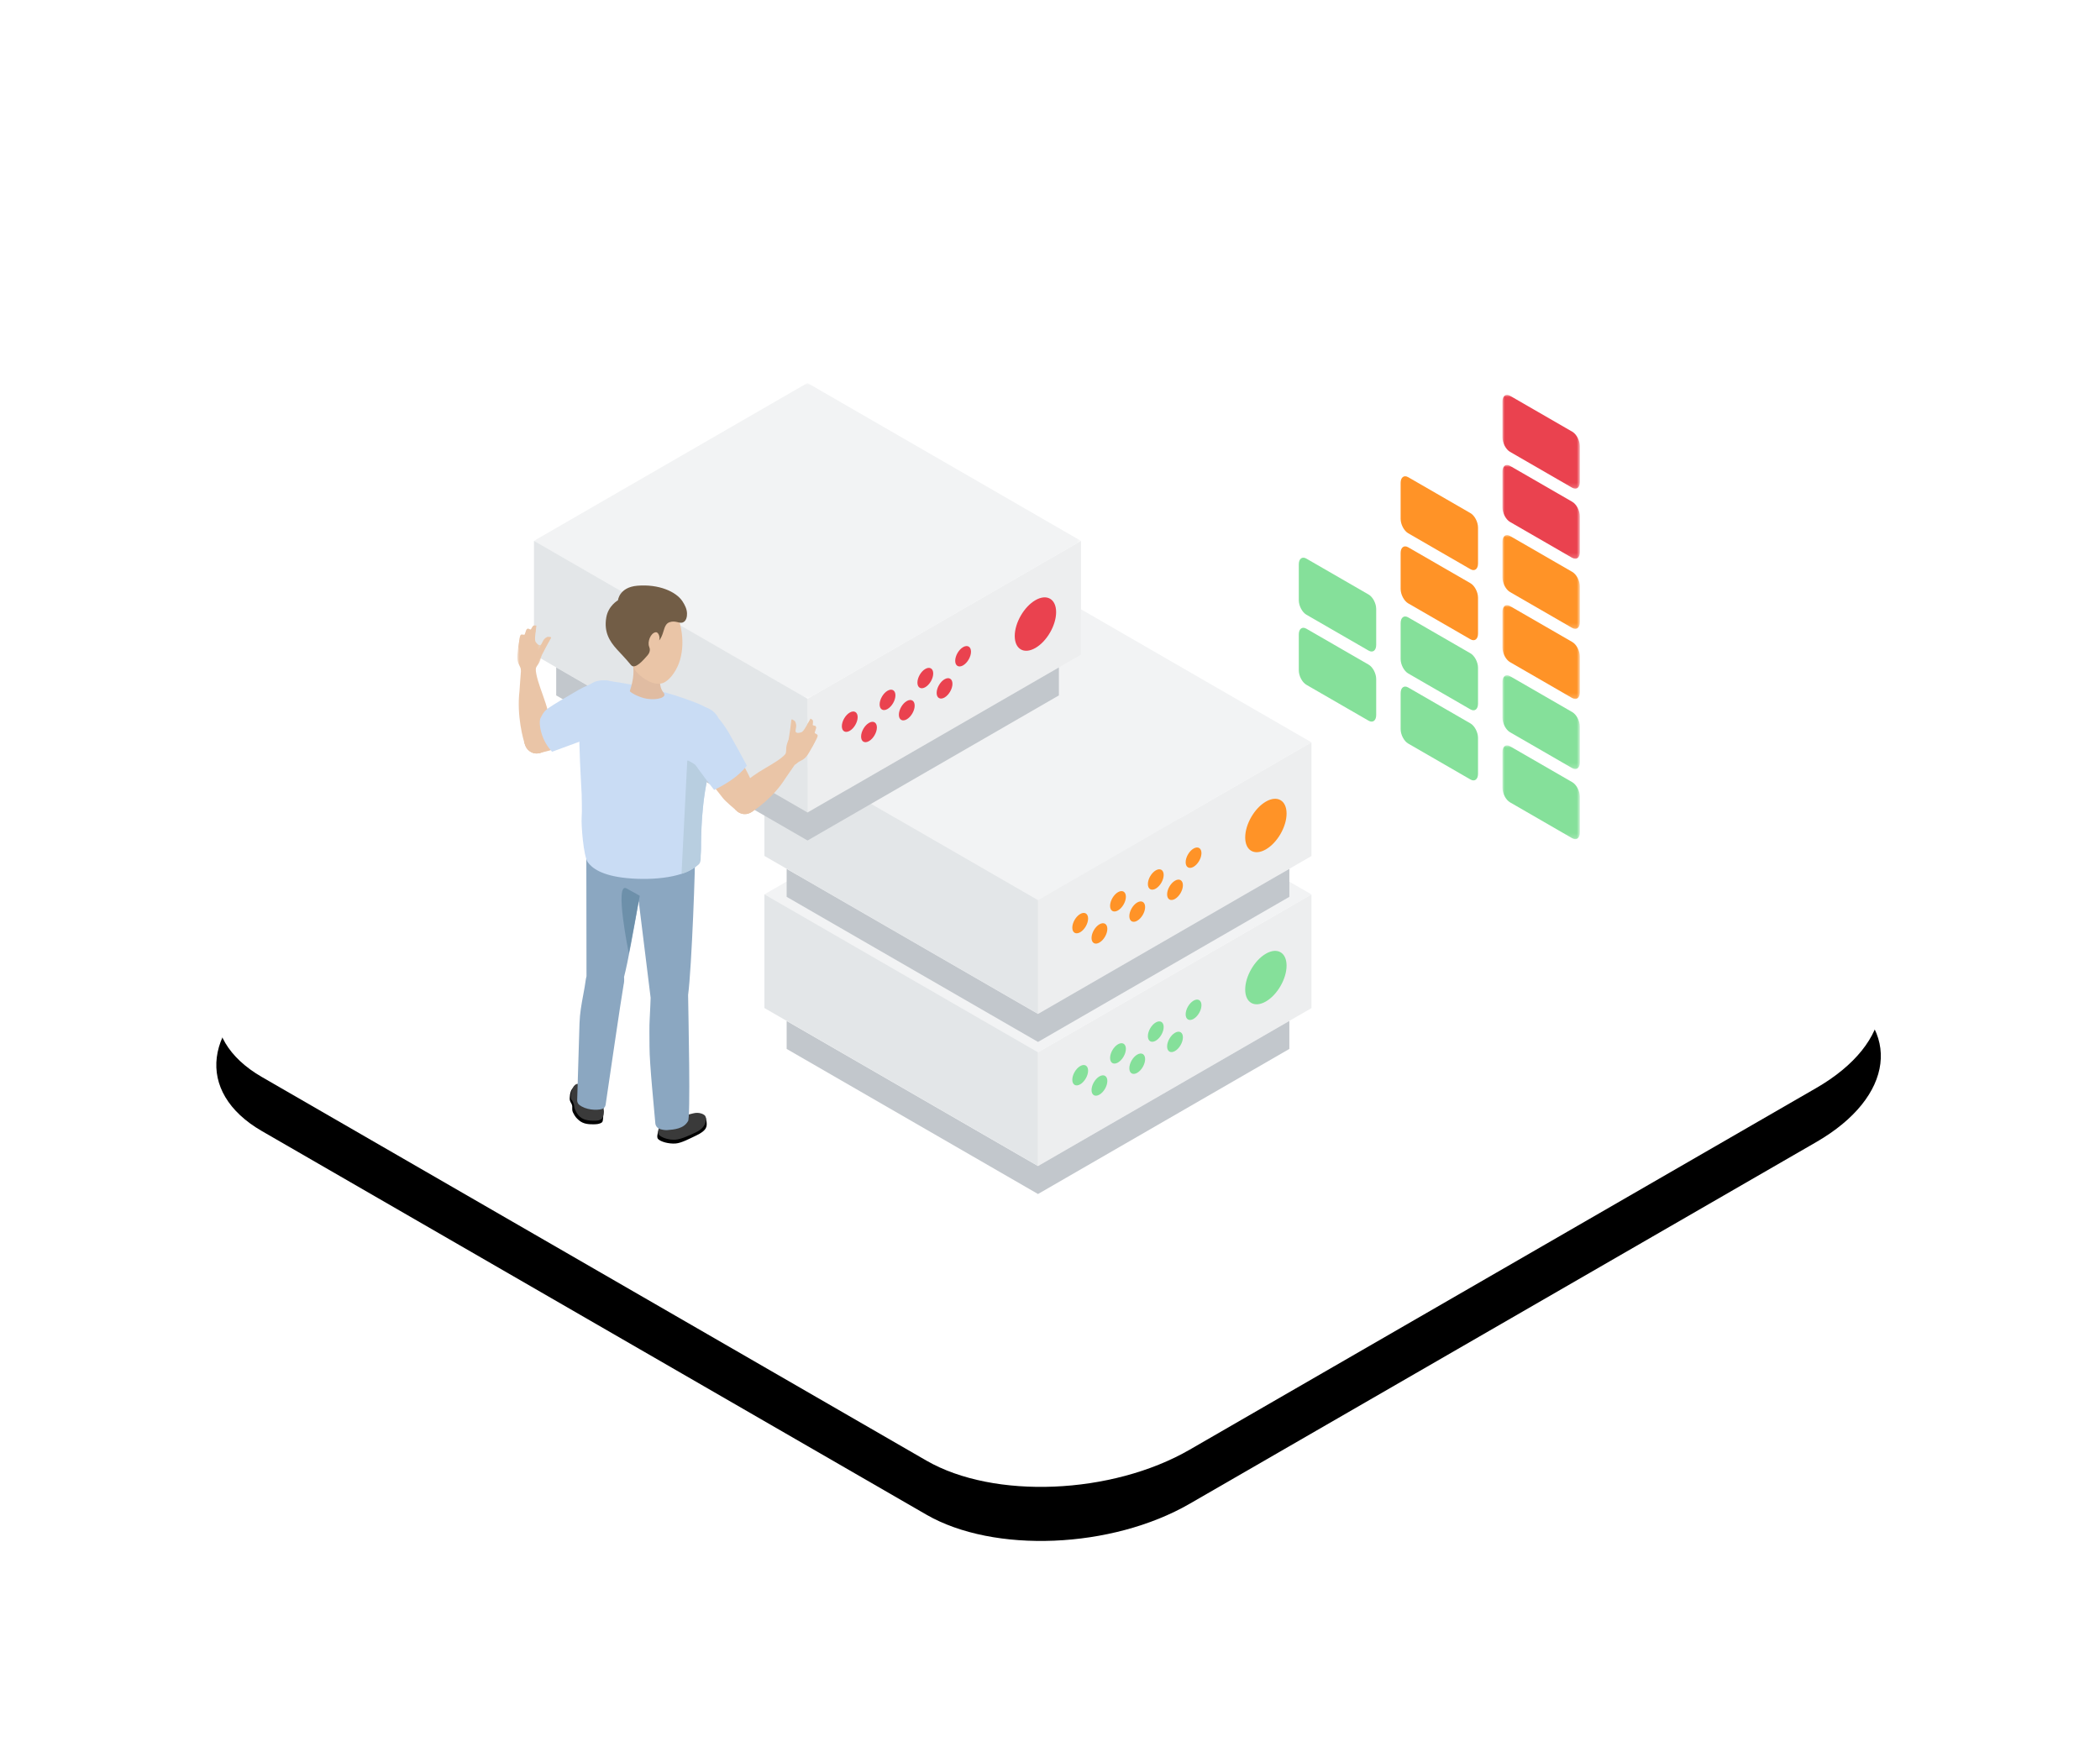 <svg xmlns="http://www.w3.org/2000/svg" xmlns:xlink="http://www.w3.org/1999/xlink" width="466" height="390" viewBox="0 0 466 390"><defs><polygon id="c" points="0 0 17.173 0 17.173 20.827 0 20.827"/><polygon id="e" points="0 0 17.173 0 17.173 20.827 0 20.827"/><polygon id="g" points="0 0 17.173 0 17.173 20.827 0 20.827"/><polygon id="i" points="0 0 17.173 0 17.173 20.827 0 20.827"/><polygon id="k" points="0 0 17.173 0 17.173 20.827 0 20.827"/><polygon id="m" points="0 0 17.173 0 17.173 20.827 0 20.827"/><polygon id="o" points="0 0 121.415 0 121.415 70.099 0 70.099"/><polygon id="q" points="0 0 5.479 0 5.479 9.732 0 9.732"/><filter id="b" width="142.2%" height="173.2%" x="-21.1%" y="-30.9%" filterUnits="objectBoundingBox"><feOffset dy="12" in="SourceAlpha" result="shadowOffsetOuter1"/><feGaussianBlur in="shadowOffsetOuter1" result="shadowBlurOuter1" stdDeviation="24"/><feColorMatrix in="shadowBlurOuter1" values="0 0 0 0 0.216 0 0 0 0 0.561 0 0 0 0 0.749 0 0 0 0.15 0"/></filter><path id="a" d="M153.368,125.007 L14.309,205.291 C-2.987,215.275 -4.867,230.382 10.11,239.028 L10.11,239.028 L157.566,324.162 C172.544,332.809 198.706,331.726 215.999,321.742 L215.999,321.742 L355.063,241.455 C372.356,231.467 374.234,216.364 359.256,207.717 L359.256,207.717 L211.8,122.584 C205.013,118.667 195.931,116.744 186.418,116.744 L186.418,116.744 C174.937,116.744 162.824,119.542 153.368,125.007"/></defs><g fill="none" fill-rule="evenodd" transform="translate(48)"><rect width="370" height="360"/><use xlink:href="#a" fill="#000" filter="url(#b)"/><use xlink:href="#a" fill="#FFF"/><g transform="translate(66.79 85)"><path fill="#85E09A" d="M188.917 74.956 175.097 66.978C174.171 66.443 173.42 65.008 173.42 63.774L173.42 55.8C173.42 54.564 174.171 53.997 175.097 54.532L188.917 62.51C189.843 63.045 190.594 64.48 190.594 65.714L190.594 73.688C190.594 74.923 189.843 75.49 188.917 74.956M188.917 59.399 175.097 51.42C174.171 50.885 173.42 49.451 173.42 48.216L173.42 40.242C173.42 39.007 174.171 38.439 175.097 38.974L188.917 46.953C189.843 47.487 190.594 48.922 190.594 50.157L190.594 58.131C190.594 59.365 189.843 59.933 188.917 59.399M211.513 88.002 197.694 80.024C196.767 79.489 196.017 78.054 196.017 76.82L196.017 68.846C196.017 67.61 196.767 67.043 197.694 67.578L211.513 75.556C212.439 76.09 213.19 77.526 213.19 78.76L213.19 86.734C213.19 87.969 212.439 88.536 211.513 88.002M211.513 72.445 197.694 64.466C196.767 63.931 196.017 62.497 196.017 61.262L196.017 53.288C196.017 52.053 196.767 51.485 197.694 52.02L211.513 59.999C212.439 60.534 213.19 61.968 213.19 63.203L213.19 71.177C213.19 72.411 212.439 72.979 211.513 72.445"/><path fill="#FF9327" d="M211.513 56.887 197.694 48.909C196.767 48.374 196.017 46.939 196.017 45.705L196.017 37.731C196.017 36.495 196.767 35.928 197.694 36.463L211.513 44.441C212.439 44.976 213.19 46.411 213.19 47.645L213.19 55.619C213.19 56.854 212.439 57.421 211.513 56.887M211.513 41.33 197.694 33.351C196.767 32.816 196.017 31.382 196.017 30.147L196.017 22.173C196.017 20.938 196.767 20.37 197.694 20.905L211.513 28.884C212.439 29.418 213.19 30.853 213.19 32.088L213.19 40.062C213.19 41.296 212.439 41.864 211.513 41.33"/><g transform="translate(218.613 80.422)"><mask id="d" fill="#fff"><use xlink:href="#c"/></mask><path fill="#85E09A" d="M15.496,20.626 L1.677,12.647 C0.75,12.112 -4.83642062e-14,10.678 -4.83642062e-14,9.443 L-4.83642062e-14,1.469 C-4.83642062e-14,0.234 0.75,-0.334 1.677,0.202 L15.496,8.18 C16.423,8.714 17.173,10.149 17.173,11.384 L17.173,19.358 C17.173,20.593 16.423,21.16 15.496,20.626" mask="url(#d)"/></g><g transform="translate(218.613 64.865)"><mask id="f" fill="#fff"><use xlink:href="#e"/></mask><path fill="#85E09A" d="M15.496,20.626 L1.677,12.647 C0.75,12.112 -4.83642062e-14,10.678 -4.83642062e-14,9.443 L-4.83642062e-14,1.469 C-4.83642062e-14,0.234 0.75,-0.334 1.677,0.202 L15.496,8.18 C16.423,8.715 17.173,10.149 17.173,11.384 L17.173,19.358 C17.173,20.593 16.423,21.16 15.496,20.626" mask="url(#f)"/></g><g transform="translate(218.613 49.307)"><mask id="h" fill="#fff"><use xlink:href="#g"/></mask><path fill="#FF9327" d="M15.496,20.626 L1.677,12.647 C0.75,12.112 -4.83642062e-14,10.678 -4.83642062e-14,9.443 L-4.83642062e-14,1.469 C-4.83642062e-14,0.234 0.75,-0.334 1.677,0.202 L15.496,8.18 C16.423,8.715 17.173,10.149 17.173,11.384 L17.173,19.358 C17.173,20.593 16.423,21.16 15.496,20.626" mask="url(#h)"/></g><g transform="translate(218.613 33.75)"><mask id="j" fill="#fff"><use xlink:href="#i"/></mask><path fill="#FF9327" d="M15.496,20.626 L1.677,12.647 C0.75,12.112 -4.83642062e-14,10.678 -4.83642062e-14,9.443 L-4.83642062e-14,1.469 C-4.83642062e-14,0.234 0.75,-0.334 1.677,0.202 L15.496,8.18 C16.423,8.714 17.173,10.149 17.173,11.384 L17.173,19.358 C17.173,20.593 16.423,21.16 15.496,20.626" mask="url(#j)"/></g><g transform="translate(218.613 18.192)"><mask id="l" fill="#fff"><use xlink:href="#k"/></mask><path fill="#EA424F" d="M15.496,20.626 L1.677,12.647 C0.75,12.112 -4.83642062e-14,10.678 -4.83642062e-14,9.443 L-4.83642062e-14,1.469 C-4.83642062e-14,0.234 0.75,-0.334 1.677,0.202 L15.496,8.18 C16.423,8.715 17.173,10.149 17.173,11.384 L17.173,19.358 C17.173,20.593 16.423,21.16 15.496,20.626" mask="url(#l)"/></g><g transform="translate(218.613 2.635)"><mask id="n" fill="#fff"><use xlink:href="#m"/></mask><path fill="#EA424F" d="M15.496,20.626 L1.677,12.647 C0.75,12.112 -4.83642062e-14,10.678 -4.83642062e-14,9.443 L-4.83642062e-14,1.469 C-4.83642062e-14,0.234 0.75,-0.334 1.677,0.202 L15.496,8.18 C16.423,8.714 17.173,10.149 17.173,11.384 L17.173,19.358 C17.173,20.593 16.423,21.16 15.496,20.626" mask="url(#n)"/></g><polygon fill="#F2F3F4" points="115.519 148.559 176.227 113.509 115.52 78.46 54.812 113.51"/><polygon fill="#EDEEEF" points="115.52 173.795 176.228 138.745 176.228 113.51 115.52 148.56"/><polygon fill="#F2F3F4" points="115.519 114.804 176.227 79.754 115.52 44.705 54.812 79.755"/><polygon fill="#EDEEEF" points="115.52 140.04 176.228 104.99 176.228 79.755 115.52 114.805"/><path fill="#85E09A" d="M148.313 140.121C148.313 141.239 149.097 141.692 150.066 141.133 151.034 140.574 151.819 139.215 151.819 138.097 151.819 136.979 151.034 136.525 150.066 137.084 149.097 137.643 148.313 139.003 148.313 140.121M144.197 147.25C144.197 148.368 144.981 148.82 145.95 148.262 146.918 147.703 147.703 146.344 147.703 145.226 147.703 144.108 146.918 143.654 145.95 144.213 144.981 144.772 144.197 146.132 144.197 147.25M139.929 144.962C139.929 146.08 140.713 146.532 141.681 145.974 142.649 145.415 143.435 144.055 143.435 142.937 143.435 141.82 142.649 141.366 141.681 141.925 140.713 142.484 139.929 143.844 139.929 144.962M135.813 152.09C135.813 153.208 136.597 153.661 137.565 153.103 138.534 152.544 139.319 151.184 139.319 150.066 139.319 148.948 138.534 148.495 137.565 149.054 136.597 149.613 135.813 150.972 135.813 152.09M131.544 149.802C131.544 150.92 132.329 151.373 133.297 150.814 134.265 150.256 135.051 148.896 135.051 147.778 135.051 146.66 134.265 146.207 133.297 146.766 132.329 147.325 131.544 148.684 131.544 149.802M127.428 156.931C127.428 158.049 128.213 158.502 129.181 157.944 130.149 157.385 130.935 156.025 130.935 154.907 130.935 153.789 130.149 153.335 129.181 153.894 128.213 154.453 127.428 155.813 127.428 156.931M123.16 154.643C123.16 155.761 123.945 156.214 124.913 155.655 125.881 155.096 126.666 153.737 126.666 152.619 126.666 151.501 125.881 151.047 124.913 151.606 123.945 152.165 123.16 153.525 123.16 154.643M161.526 134.616C161.526 137.543 163.582 138.73 166.117 137.266 168.653 135.803 170.708 132.242 170.708 129.315 170.708 126.387 168.653 125.2 166.117 126.664 163.582 128.128 161.526 131.688 161.526 134.616"/><polygon fill="#C2C7CC" points="115.548 173.787 171.324 141.585 171.324 147.798 115.548 180 59.772 147.798 59.772 141.585"/><path fill="#FF9327" d="M148.313 106.366C148.313 107.484 149.097 107.937 150.066 107.378 151.034 106.819 151.819 105.46 151.819 104.342 151.819 103.224 151.034 102.77 150.066 103.329 149.097 103.888 148.313 105.248 148.313 106.366M144.197 113.495C144.197 114.613 144.981 115.065 145.95 114.507 146.918 113.948 147.703 112.588 147.703 111.47 147.703 110.352 146.918 109.899 145.95 110.458 144.981 111.017 144.197 112.377 144.197 113.495M139.929 111.206C139.929 112.324 140.713 112.777 141.681 112.219 142.649 111.66 143.435 110.3 143.435 109.182 143.435 108.064 142.649 107.611 141.681 108.17 140.713 108.729 139.929 110.088 139.929 111.206M135.813 118.335C135.813 119.453 136.597 119.906 137.565 119.347 138.534 118.789 139.319 117.429 139.319 116.311 139.319 115.193 138.534 114.74 137.565 115.299 136.597 115.858 135.813 117.217 135.813 118.335M131.544 116.047C131.544 117.165 132.329 117.618 133.297 117.06 134.265 116.501 135.051 115.141 135.051 114.023 135.051 112.905 134.265 112.451 133.297 113.01 132.329 113.569 131.544 114.929 131.544 116.047M127.428 123.176C127.428 124.294 128.213 124.747 129.181 124.188 130.149 123.629 130.935 122.27 130.935 121.152 130.935 120.034 130.149 119.58 129.181 120.139 128.213 120.698 127.428 122.058 127.428 123.176M123.16 120.888C123.16 122.006 123.945 122.458 124.913 121.9 125.881 121.341 126.666 119.982 126.666 118.864 126.666 117.746 125.881 117.292 124.913 117.851 123.945 118.41 123.16 119.77 123.16 120.888M161.526 100.86C161.526 103.788 163.582 104.975 166.117 103.511 168.653 102.047 170.708 98.487 170.708 95.56 170.708 92.632 168.653 91.445 166.117 92.908 163.582 94.373 161.526 97.933 161.526 100.86"/><polygon fill="#C2C7CC" points="115.548 140.032 171.324 107.83 171.324 114.042 115.548 146.245 59.772 114.042 59.772 107.83"/><polygon fill="#E3E6E8" points="54.84 138.723 115.548 173.773 115.548 148.538 54.84 113.489"/><polygon fill="#E3E6E8" points="54.84 104.968 115.548 140.018 115.548 114.783 54.84 79.733"/><g transform="translate(3.673)"><mask id="p" fill="#fff"><use xlink:href="#o"/></mask><polygon fill="#F2F3F4" points="60.707 70.099 121.415 35.049 60.709 0 0 35.05" mask="url(#p)"/></g><polygon fill="#EDEEEF" points="64.381 95.335 125.089 60.285 125.089 35.05 64.381 70.1"/><polygon fill="#E3E6E8" points="3.701 60.263 64.409 95.313 64.409 70.077 3.701 35.028"/><path fill="#EA424F" d="M97.174 61.661C97.174 62.779 97.958 63.231 98.926 62.673 99.895 62.114 100.68 60.755 100.68 59.637 100.68 58.519 99.895 58.065 98.926 58.624 97.958 59.183 97.174 60.543 97.174 61.661M93.058 68.79C93.058 69.908 93.842 70.36 94.811 69.802 95.779 69.243 96.564 67.883 96.564 66.765 96.564 65.647 95.779 65.194 94.811 65.753 93.842 66.312 93.058 67.672 93.058 68.79M88.789 66.501C88.789 67.619 89.574 68.072 90.542 67.514 91.51 66.955 92.296 65.595 92.296 64.477 92.296 63.359 91.51 62.906 90.542 63.465 89.574 64.024 88.789 65.383 88.789 66.501M84.674 73.63C84.674 74.748 85.458 75.201 86.426 74.643 87.394 74.084 88.18 72.724 88.18 71.606 88.18 70.488 87.394 70.035 86.426 70.594 85.458 71.153 84.674 72.512 84.674 73.63M80.405 71.342C80.405 72.46 81.19 72.913 82.158 72.354 83.126 71.795 83.911 70.436 83.911 69.318 83.911 68.2 83.126 67.746 82.158 68.305 81.19 68.864 80.405 70.224 80.405 71.342M76.289 78.471C76.289 79.589 77.074 80.041 78.042 79.483 79.01 78.924 79.796 77.565 79.796 76.447 79.796 75.329 79.01 74.875 78.042 75.434 77.074 75.993 76.289 77.353 76.289 78.471M72.021 76.183C72.021 77.301 72.805 77.753 73.774 77.195 74.742 76.636 75.527 75.276 75.527 74.158 75.527 73.04 74.742 72.587 73.774 73.146 72.805 73.705 72.021 75.065 72.021 76.183M110.387 56.155C110.387 59.083 112.443 60.27 114.978 58.806 117.514 57.342 119.569 53.781 119.569 50.855 119.569 47.927 117.514 46.74 114.978 48.203 112.443 49.668 110.387 53.228 110.387 56.155"/><polygon fill="#C2C7CC" points="64.409 95.327 120.185 63.125 120.185 69.337 64.409 101.54 8.633 69.337 8.633 63.125"/><path fill="#EAC5A7" d="M25.881,109.527 C26.244,112.785 29.179,115.131 32.437,114.768 C35.694,114.405 38.041,111.469 37.678,108.212 C37.315,104.954 34.38,102.607 31.122,102.971 C27.864,103.334 25.517,106.269 25.881,109.527"/><path fill="#E0BCA2" d="M17.362,105.124 C17.726,108.382 20.661,110.728 23.919,110.365 C27.177,110.002 29.523,107.066 29.16,103.808 C28.797,100.551 25.861,98.204 22.603,98.567 C19.346,98.931 16.999,101.866 17.362,105.124"/><path fill="#000" d="M41.997,163.928 L41.822,163.007 C41.822,163.007 41.715,163.141 41.578,163.328 C41.011,162.815 39.961,162.291 39.009,162.548 C37.658,162.913 37.294,162.962 35.921,162.962 C34.274,162.963 33.264,163.046 32.429,163.945 C31.593,164.845 30.702,167.178 31.219,167.765 C31.776,168.397 33.595,168.9 35.13,168.788 C36.446,168.692 38.317,167.66 39.557,167.086 C42.267,165.833 42.083,164.879 41.997,163.928"/><path fill="#3A3A3A" d="M39.6,166.329 C38.362,166.908 36.421,167.843 35.104,167.939 C33.57,168.051 31.946,167.455 31.389,166.823 C30.871,166.236 31.77,164.384 32.161,163.433 C32.626,162.303 34.282,162.519 35.929,162.518 C37.301,162.518 37.665,162.469 39.016,162.103 C40.385,161.733 41.611,162.324 41.771,162.805 C41.992,163.477 41.996,165.211 39.6,166.329"/><path fill="#EAC5A7" d="M36.117,161.992 C36.118,162.713 36.215,163.895 35.488,164.352 C35.488,164.352 32.968,165.281 32.445,163.91 C32.269,163.448 31.861,161.152 31.791,160.464 C31.719,159.76 35.941,158.677 36.054,159.153 C36.123,159.445 36.117,160.988 36.117,161.992"/><path fill="#000" d="M12.155,156.705 L12.705,155.997 C12.705,155.997 13.103,156.078 13.073,156.247 C13.833,156.305 14.375,156.748 14.879,157.402 C15.595,158.33 15.823,158.556 16.805,159.314 C17.985,160.225 19.306,160.925 19.158,161.82 C19.012,162.699 19.119,163.822 18.79,164.088 C18.305,164.482 17.538,164.535 16.821,164.528 C15.959,164.519 14.677,164.521 13.655,163.617 C13.116,163.14 12.829,162.844 12.378,161.938 C12.002,161.186 12.351,160.783 12.102,160.141 C11.959,159.771 11.844,159.749 11.682,159.249 C11.534,158.791 11.71,157.206 12.155,156.705"/><path fill="#3A3A3A" d="M11.866,158.672 C11.887,159.085 12.167,159.117 12.381,159.625 C12.736,160.473 12.527,160.528 12.758,161.124 C13.065,161.921 13.428,162.446 13.911,162.874 C14.933,163.777 16.547,163.741 17.384,163.735 C17.762,163.732 18.458,163.639 18.803,163.222 C19.165,162.786 19.169,162.017 19.174,161.627 C19.186,160.682 19.153,160.18 19.048,159.167 C18.943,158.157 16.476,157.926 15.761,156.998 C15.036,156.057 14.572,155.319 13.204,155.578 C12.558,155.699 11.788,157.073 11.866,158.672"/><path fill="#EAC5A7" d="M14.636 157.503C14.635 158.224 14.538 159.405 15.266 159.863 15.266 159.863 17.786 160.792 18.308 159.421 18.484 158.959 18.893 156.663 18.963 155.975 19.034 155.271 14.812 154.188 14.7 154.664 14.631 154.956 14.637 156.499 14.636 157.503M35.296 133.056C37.239 133.911 38.12 136.18 37.265 138.122 36.409 140.065 34.142 140.946 32.199 140.09 30.257 139.235 29.375 136.968 30.231 135.025 31.086 133.083 33.354 132.201 35.296 133.056M36.053 163.508C35.917 164.647 34.986 165.472 33.972 165.352 32.958 165.232 32.246 164.211 32.381 163.072 32.516 161.933 33.447 161.107 34.462 161.228 35.476 161.348 36.188 162.369 36.053 163.508"/><path fill="#EAC5A7" d="M36.039,163.508 C35.903,164.647 34.972,165.472 33.958,165.352 C33.025,165.242 32.347,164.368 32.35,163.342 C32.35,163.342 31.945,161.197 31.941,161.197 C31.204,156.681 30.034,151.676 29.637,147.221 C29.319,143.649 29.823,140.691 29.855,137.249 L29.913,136.683 C30.2,134.264 32.178,132.51 34.332,132.766 C36.485,133.021 37.998,135.189 37.711,137.609 L37.71,137.771 C37.697,137.982 36.679,154.474 36.314,158.734 C36.314,158.735 36.314,158.735 36.314,158.735 C36.23,159.878 36.124,162.384 36.042,163.481 L36.039,163.508 Z"/><path fill="#EAC5A7" d="M39.118 108.145C38.732 104.682 35.611 102.187 32.148 102.573 28.685 102.959 26.19 106.08 26.576 109.543 26.649 110.205 29.888 136.432 29.888 136.432 29.994 138.565 31.446 140.311 33.362 140.47 35.477 140.647 37.354 138.822 37.556 136.393L37.6 135.81C38.422 129.869 39.257 109.401 39.118 108.145M21.433 128.779C23.258 129.863 23.859 132.221 22.776 134.046 21.692 135.871 19.334 136.471 17.509 135.387 15.684 134.304 15.083 131.947 16.166 130.121 17.25 128.296 19.608 127.695 21.433 128.779M18.507 159.099C18.235 160.214 17.211 160.921 16.219 160.679 15.227 160.437 14.643 159.337 14.915 158.223 15.186 157.109 16.21 156.401 17.202 156.643 18.195 156.885 18.778 157.984 18.507 159.099"/><path fill="#EAC5A7" d="M18.493,159.097 C18.222,160.212 17.197,160.919 16.205,160.677 C15.292,160.454 14.725,159.506 14.852,158.487 C14.852,158.487 14.709,156.309 14.704,156.309 C14.519,151.736 13.962,146.627 14.104,142.156 C14.22,138.573 15.078,135.697 15.525,132.283 L15.651,131.729 C16.228,129.362 18.404,127.86 20.51,128.374 C22.617,128.887 23.858,131.222 23.28,133.589 L23.259,133.75 C23.221,133.959 20.219,150.207 19.342,154.391 C19.342,154.392 19.342,154.392 19.342,154.392 C19.121,155.517 18.713,157.991 18.5,159.07 L18.493,159.097 Z"/><path fill="#EAC5A7" d="M28.234,104.511 C28.27,101.027 25.472,98.173 21.988,98.138 C18.504,98.103 15.65,100.9 15.615,104.384 C15.609,105.051 15.656,131.477 15.656,131.477 C15.504,133.606 16.735,135.516 18.617,135.906 C20.695,136.336 22.779,134.751 23.273,132.365 L23.388,131.791 C24.92,125.993 28.221,105.775 28.234,104.511"/><path fill="#8BA7C1" d="M37.855,163.87 C38.503,163.921 37.954,139.943 37.903,135.819 C38.702,129.984 39.582,105.739 39.417,104.253 C39.22,102.498 15.351,98.238 15.315,101.86 C15.308,102.519 15.354,130.398 15.357,131.454 C15.351,131.525 15.35,131.597 15.354,131.684 L15.227,132.244 C15.063,133.495 14.84,134.69 14.625,135.846 C14.258,137.82 13.877,139.862 13.804,142.147 C13.719,144.795 13.356,156.446 13.289,159.167 C13.28,159.557 13.43,159.941 13.73,160.189 C15.14,161.353 17.619,161.485 18.813,161.131 C19.232,161.006 19.533,160.642 19.597,160.209 C20.142,156.534 23.069,136.436 23.536,133.909 L23.572,133.66 C23.719,133.057 23.757,132.443 23.687,131.837 C24.521,128.66 25.887,121.185 26.938,114.966 C27.903,122.813 29.587,136.446 29.588,136.446 C29.591,136.517 29.466,139.72 29.392,140.895 C29.265,142.898 29.342,144.961 29.338,147.248 C29.331,151.209 30.4,161.347 30.629,164.286 C30.674,164.873 31.063,165.376 31.62,165.571 C32.237,165.787 32.946,165.84 33.269,165.815 C34.827,165.689 36.903,165.524 37.855,163.87"/><path fill="#6D90AA" d="M27.179,113.82 C27.179,113.82 26.975,113.658 24.229,112.166 C21.482,110.674 24.751,126.6 24.751,126.6 L27.179,113.82 Z"/><g transform="translate(0 54.767)"><mask id="r" fill="#fff"><use xlink:href="#q"/></mask><path fill="#EAC5A7" d="M0.119,4.619 C-0.015,5.891 -0.168,6.798 0.466,7.926 C0.84,8.592 0.805,9.142 1.089,9.434 C1.325,9.676 3.267,9.977 3.729,9.403 C4.01,9.055 3.967,8.564 4.569,7.753 C5.181,6.927 5.501,5.675 5.468,4.365 C5.459,3.978 5.554,2.995 5.311,3.256 C5.191,3.384 4.822,3.752 4.073,2.704 C3.757,2.259 4.093,0.451 4.08,0.286 C4.004,-0.707 3.344,1.203 2.343,1.252 C0.662,1.336 0.415,1.791 0.119,4.619" mask="url(#r)"/></g><path fill="#EAC5A7" d="M.868 63.271C.797 64.194 1.436 64.989 2.296 65.047 3.154 65.104 3.908 64.403 3.979 63.48 4.049 62.558 3.41 61.762 2.551 61.705 1.692 61.647.939 62.348.868 63.271M4.239 53.847 3.815 53.806C3.682 53.793 3.544 53.853 3.445 53.985 3.311 54.163 3.19 54.358 3.083 54.567 3.054 54.623 3.022 54.686 2.973 54.703 2.94 54.714 2.907 54.702 2.876 54.69 2.734 54.634 2.592 54.578 2.45 54.522 2.33 54.476 2.153 54.57 2.054 54.689 2.016 54.736 1.991 54.8 1.969 54.863 1.848 55.196 1.765 55.402 1.664 55.746 1.651 55.788 1.636 55.836 1.606 55.859 1.578 55.88 1.546 55.877 1.515 55.873 1.319 55.845 1.194 55.849.998 55.822.961 55.817.851 55.836.815 55.853.753 55.883.645 56.102.616 56.182.39 56.804.379 57.933.316 58.557.268 59.034.865 58.647 1.157 58.34L3.904 55.449C4.002 55.345 4.07 55.196 4.09 55.035L4.239 53.847Z"/><path fill="#EAC5A7" d="M3.568 62.686 3.568 62.686C3.856 62.855 4.224 62.737 4.387 62.424L6.383 58.588 7.477 56.609C7.64 56.297 7.012 56.366 6.865 56.34 6.54 56.282 5.938 56.815 5.776 57.128L3.34 61.812C3.176 62.125 3.279 62.518 3.568 62.686M.867 63.157.866 63.163C.729 64.691.505 68.208.486 68.366-.164 73.838 1.316 79.212 1.724 80.299L7.2 79.042C7.2 79.042 7.18 76.986 7.203 75.905 7.29 71.853 4.191 66.8 4.065 63.278L.867 63.157Z"/><path fill="#EAC5A7" d="M.87 63.578C.989 64.507 1.797 65.128 2.675 64.967 3.553 64.805 4.168 63.921 4.049 62.992 3.931 62.064 3.122 61.442 2.244 61.603 1.367 61.765.751 62.649.87 63.578M5.503 76.419C4.07 75.823 2.411 76.595 1.796 78.144 1.182 79.692 1.845 81.43 3.277 82.026 4.71 82.622 6.369 81.85 6.984 80.301 7.599 78.753 6.936 77.015 5.503 76.419"/><path fill="#EAC5A7" d="M1.59,79.715 C1.788,81.351 3.201,82.457 4.747,82.185 C6.294,81.913 7.387,80.365 7.189,78.729 C6.992,77.093 5.579,75.987 4.033,76.259 C2.486,76.531 1.393,78.079 1.59,79.715"/><path fill="#EAC5A7" d="M13.48,68.683 C15.073,67.591 16.643,66.963 17.35,66.649 C17.56,66.555 17.784,66.484 18.017,66.439 C19.22,65.996 20.661,66.145 21.863,66.963 C23.782,68.268 24.366,70.779 23.166,72.573 C22.862,73.027 22.473,73.391 22.03,73.661 C19.676,76.046 11.2,79.91 8.869,81.011 C8.078,81.395 5.846,81.896 5.225,82.059 L2.025,78.211 C2.761,76.564 3.693,75.393 13.48,68.683"/><path fill="#EAC5A7" d="M1.645,79.696 C1.744,81.084 2.969,82.212 4.382,82.212 C5.797,82.214 6.862,81.088 6.764,79.7 C6.665,78.311 5.44,77.184 4.026,77.183 C2.613,77.181 1.547,78.307 1.645,79.696"/><path fill="#F7D297" d="M14.806 71.774C15.435 74.03 17.774 75.35 20.031 74.721 22.287 74.092 23.607 71.752 22.978 69.496 22.349 67.24 20.01 65.92 17.753 66.549 15.497 67.178 14.177 69.517 14.806 71.774M36.364 77.998C37.18 80.194 39.621 81.313 41.817 80.498 44.013 79.682 45.132 77.241 44.317 75.045 43.501 72.849 41.06 71.729 38.864 72.545 36.668 73.361 35.548 75.802 36.364 77.998"/><path fill="#EAC5A7" d="M14.501,85.781 C14.358,84.281 13.038,70.866 15.218,68.366 C17.133,66.172 18.692,66.178 20.26,66.395 C26.934,67.32 33.173,68.692 39.681,71.231 C41.397,71.901 45.121,73.471 44.502,77.349 C44.417,77.879 43.447,82.273 43.101,83.522 C42.799,84.61 40.788,94.296 40.542,95.225 C39.915,97.583 39.807,98.519 39.588,100.747 C39.419,102.466 39.086,105.113 38.935,106.769 C38.909,107.056 35.81,106.58 35.071,106.568 C31.758,106.518 28.632,107.342 23.16,104.855 C20.904,103.83 18.569,103.07 16.895,102.457 C15.532,101.957 14.673,100.615 14.784,99.169 C14.876,97.962 14.94,96.273 14.845,94.221 C14.681,90.715 14.972,90.743 14.501,85.781"/><path fill="#C9DCF4" d="M39.59,70.95 C33.67,68.64 27.659,67.143 20.1,66.096 C18.522,65.876 16.807,65.855 14.79,68.167 C12.778,70.475 14.289,90.023 14.285,91.322 C14.283,92.106 14.401,94.918 14.281,96.469 C14.161,98.044 14.68,105.028 15.648,106.367 C16.517,107.572 18.565,109.313 24.247,109.881 C30.269,110.483 37.497,109.68 40.039,106.869 C40.648,106.198 40.608,105.239 40.742,104.059 C40.854,103.074 40.508,95.728 42.181,87.764 C42.444,86.513 44.513,77.939 44.6,77.397 C45.275,73.168 41.145,71.556 39.59,70.95"/><path fill="#E0BCA2" d="M25.576,61.218 C25.919,64.026 25.907,65.496 24.975,68.354 C24.902,68.577 26.914,69.803 28.849,70.094 C31.114,70.436 33.309,69.764 32.467,68.748 C30.923,66.887 32.035,63.83 32.348,63.248 C33.519,61.08 32.33,60.569 30.123,60.097 C27.916,59.625 27.392,61.369 25.576,61.218"/><path fill="#EAC5A7" d="M25.355,50.669 C24.532,52.855 22.202,55.596 22.612,58.076 C22.872,59.645 24.008,61.017 25.174,62.219 C25.852,62.917 25.936,63.558 26.468,64.145 C28.099,65.944 30.53,67.225 32.307,66.59 C33.689,66.097 35.13,64.158 35.85,62.244 C36.61,60.225 36.802,57.83 36.503,55.522 C36.156,52.831 35.141,50.259 33.581,48.538 C30.683,45.342 27,46.295 25.355,50.669"/><path fill="#725D46" d="M33.799,53.089 C32.591,53.499 32.62,54.975 32.01,56.282 C31.925,56.465 31.666,56.979 31.472,57.125 C31.756,56.406 31.308,55.256 30.747,55.318 C29.569,55.447 28.824,57.493 29.271,58.547 C29.445,58.959 29.58,59.674 28.872,60.477 C28,61.467 26.123,63.698 25.221,62.592 C23.984,61.074 22.918,60.021 22.079,59.088 C20.49,57.317 19.188,55.294 19.745,52.044 C20.197,49.409 22.341,48.228 22.341,48.228 C22.341,48.228 22.614,45.33 26.646,44.994 C31.393,44.598 35.235,46.302 36.637,48.431 C37.207,49.296 37.617,50.136 37.662,51.116 C37.695,51.819 37.512,52.923 36.637,53.174 C35.871,53.394 35.09,52.652 33.799,53.089"/><path fill="#B8CEE0" d="M36.443,108.927 C37.949,108.559 39.512,107.522 40.224,106.886 C40.899,106.282 40.617,105.24 40.75,104.059 C40.863,103.074 40.516,95.727 42.189,87.764 C42.205,87.688 42.253,87.564 42.281,87.438 L39.78,84.92 C39.526,84.738 37.75,83.533 37.716,83.844 L36.443,108.927 Z"/><path fill="#EAC5A7" d="M62.088,83.973 L62.086,83.978 C61.338,85.105 59.549,87.651 59.475,87.77 C56.918,91.899 52.809,94.759 51.896,95.276 L48.468,91.321 C48.468,91.321 49.628,89.918 50.213,89.162 C52.404,86.326 57.554,84.601 59.61,82.25 L62.088,83.973 Z"/><path fill="#EAC5A7" d="M61.851 84.261C61.245 84.832 60.289 84.803 59.718 84.197 59.146 83.59 59.175 82.635 59.781 82.063 60.388 81.491 61.344 81.52 61.915 82.127 62.487 82.733 62.458 83.689 61.851 84.261M51.208 90.475C52.62 90.874 53.441 92.342 53.042 93.753 52.643 95.165 51.175 95.986 49.763 95.587 48.352 95.188 47.531 93.72 47.93 92.309 48.329 90.897 49.797 90.076 51.208 90.475"/><path fill="#EAC5A7" d="M65.111,81.397 C64.466,82.501 64.053,83.323 62.875,83.859 C62.18,84.175 61.883,84.639 61.481,84.706 C61.148,84.763 59.404,83.856 59.37,83.12 C59.35,82.674 59.675,82.303 59.669,81.293 C59.663,80.265 60.146,79.066 60.947,78.029 C61.183,77.723 61.688,76.873 61.73,77.228 C61.751,77.402 61.83,77.917 63.053,77.513 C63.572,77.342 64.37,75.685 64.478,75.559 C65.127,74.804 64.53,76.735 65.307,77.366 C66.614,78.428 66.544,78.941 65.111,81.397"/><path fill="#EAC5A7" d="M62.209 84.087C61.721 84.873 60.735 85.136 60.008 84.675 59.282 84.213 59.089 83.203 59.577 82.417 60.065 81.63 61.051 81.367 61.778 81.829 62.505 82.29 62.698 83.301 62.209 84.087M65.063 74.493 65.429 74.711C65.544 74.779 65.619 74.909 65.622 75.074 65.625 75.297 65.607 75.526 65.569 75.757 65.559 75.82 65.548 75.89 65.578 75.932 65.597 75.961 65.631 75.97 65.664 75.979L66.106 76.096C66.231 76.129 66.317 76.31 66.327 76.464 66.331 76.525 66.312 76.591 66.293 76.654 66.193 76.996 66.138 77.21 66.017 77.547 66.002 77.59 65.986 77.636 65.996 77.673 66.007 77.707 66.035 77.723 66.062 77.738 66.236 77.831 66.335 77.909 66.509 78.002 66.542 78.02 66.619 78.101 66.638 78.136 66.67 78.196 66.628 78.438 66.604 78.518 66.419 79.154 65.761 80.071 65.442 80.612 65.199 81.024 64.946 80.359 64.891 79.939L64.386 75.984C64.367 75.841 64.402 75.682 64.48 75.54L65.063 74.493Z"/><path fill="#EAC5A7" d="M60.378,82.019 L60.378,82.019 C60.046,81.984 59.818,81.671 59.872,81.323 L60.531,77.049 L60.819,74.807 C60.872,74.459 61.338,74.885 61.471,74.951 C61.767,75.097 61.938,75.882 61.884,76.231 L61.079,81.449 C61.025,81.797 60.71,82.054 60.378,82.019"/><path fill="#F7D297" d="M37.32,79.655 C39.006,81.282 41.691,81.235 43.318,79.549 C44.945,77.864 44.897,75.178 43.212,73.552 C41.526,71.925 38.841,71.972 37.214,73.658 C35.587,75.343 35.635,78.029 37.32,79.655"/><path fill="#EAC5A7" d="M46.425,77.932 C45.629,76.527 44.736,75.404 44.128,74.672 C43.333,73.029 41.531,72.028 39.637,72.334 C37.323,72.706 35.751,74.884 36.124,77.196 C36.137,77.278 36.158,77.357 36.176,77.438 C36.184,77.601 36.205,77.764 36.241,77.926 L36.279,78.076 C36.687,81.004 43.793,89.793 45.627,92.126 C46.202,92.87 48.062,94.407 48.57,94.856 L53.115,92.603 C53.109,90.651 52.729,89.071 46.425,77.932"/><path fill="#EAC5A7" d="M52.856,94.23 C52.194,95.539 50.596,96.063 49.287,95.401 C47.978,94.739 47.453,93.142 48.115,91.832 C48.778,90.524 50.376,89.999 51.684,90.661 C52.994,91.323 53.518,92.92 52.856,94.23"/><path fill="#C9DCF4" d="M50.793 84.643C49.846 82.842 48.595 80.567 46.965 77.689 46.186 76.311 45.326 75.212 44.656 74.401 43.738 72.568 41.698 71.513 39.668 71.845 38.351 72.057 37.176 72.835 36.45 73.971 36.384 74.067 36.328 74.168 36.232 74.344 36.179 74.444 36.126 74.543 36.085 74.638 35.604 75.688 35.527 76.878 35.852 77.93L35.898 78.145C36.15 79.948 38.614 83.823 43.431 89.997L43.679 90.315 44.04 90.136C46.995 88.674 49.249 87.008 50.739 85.186L50.946 84.933 50.793 84.643ZM22.514 67.085C21.286 66.119 19.699 65.79 18.348 66.193 18.083 66.224 17.817 66.287 17.558 66.381L17.257 66.489C16.405 66.791 14.977 67.298 13.475 68.18 9.72 70.385 8.672 70.972 6.906 72.158L6.906 72.158C6.296 72.559 5.801 73.113 5.472 73.764L5.25 74.201C4.644 74.875 4.996 78.82 7.503 81.592L7.732 81.845 8.049 81.722C10.919 80.613 19.705 77.717 22.138 75.62 22.656 75.342 23.151 73.927 23.508 73.464 24.993 71.547 24.547 68.686 22.514 67.085"/></g></g></svg>